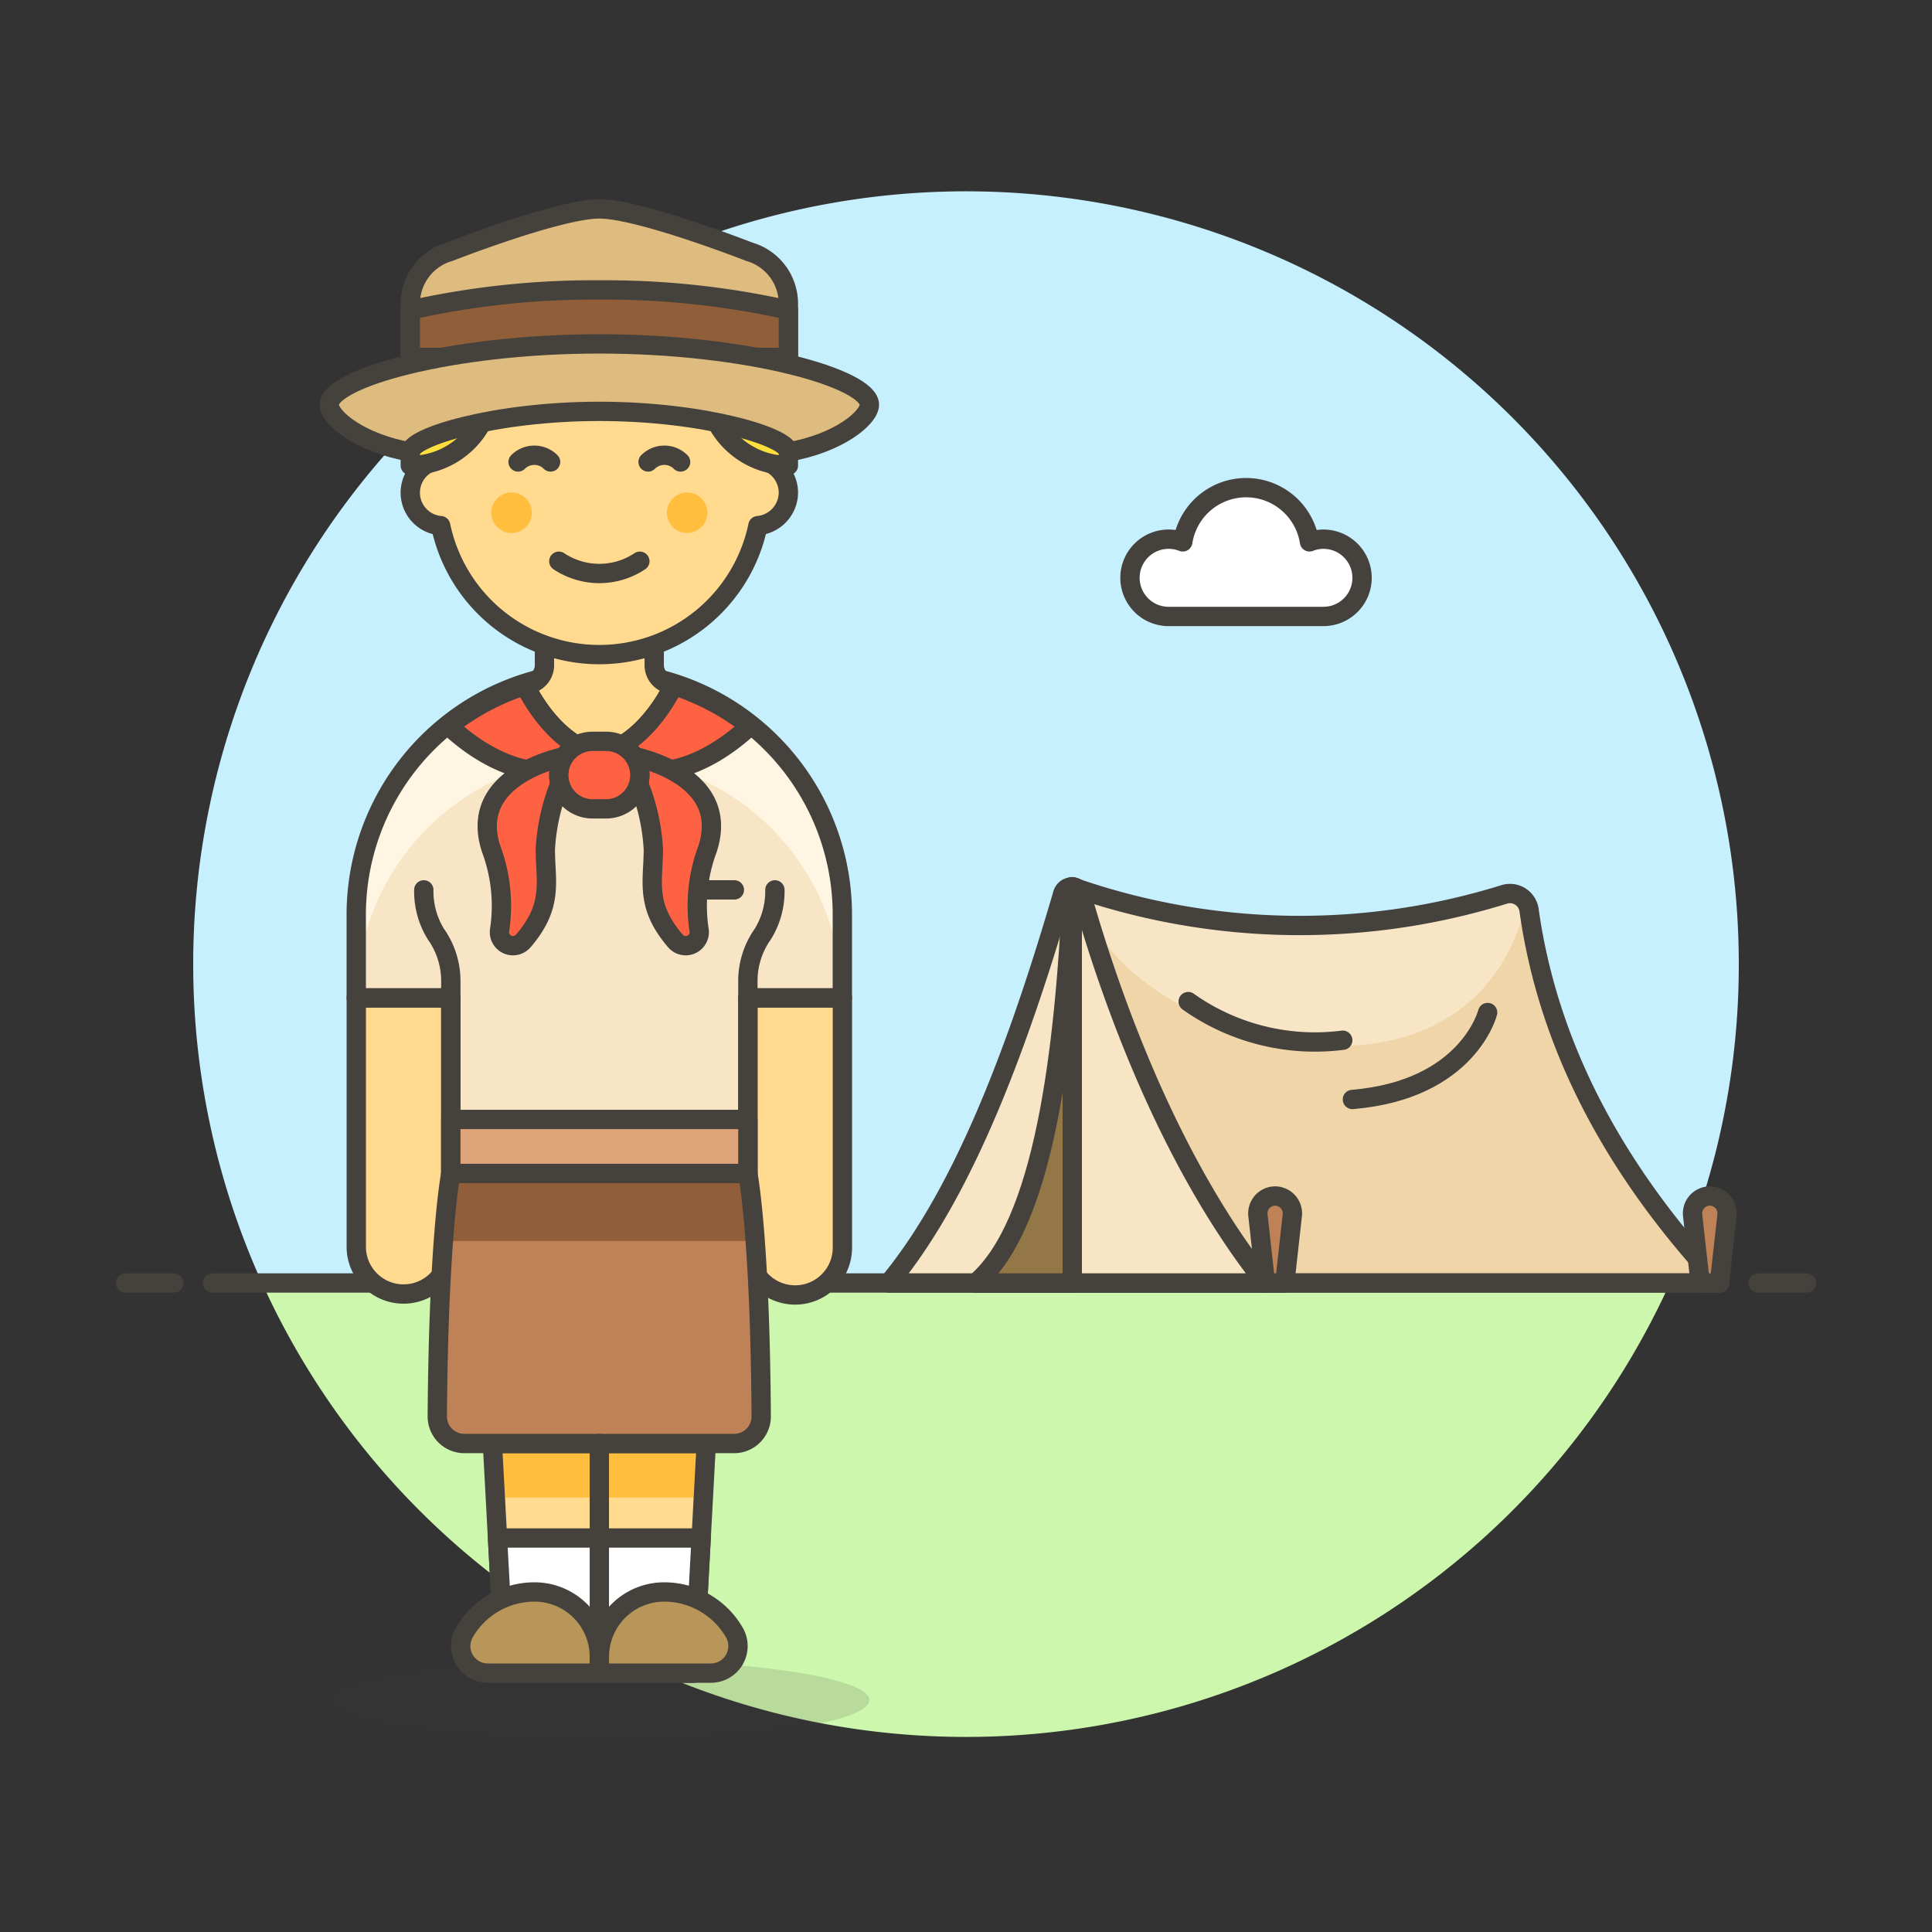 <svg xmlns="http://www.w3.org/2000/svg" viewBox="0 0 100 100"><rect x="0" y="0" width="100" height="100" fill="#333333" stroke="none"/><g class="nc-icon-wrapper"><defs/><path class="a" d="M90 49.908a40 40 0 1 0-76.436 16.5h72.872A39.841 39.841 0 0 0 90 49.908z" style="" fill="#c7f0ff"/><path class="b" d="M13.564 66.408a40 40 0 0 0 72.872 0z" style="" fill="#ccf7ad"/><path class="c" d="M11 66.408h78" fill="none" stroke="#45413c" stroke-linejoin="round" stroke-linecap="round"/><path class="c" d="M6.5 66.408H9" fill="none" stroke="#45413c" stroke-linejoin="round" stroke-linecap="round"/><path class="c" d="M91 66.408h2.5" fill="none" stroke="#45413c" stroke-linejoin="round" stroke-linecap="round"/><g><path class="d" d="M43.6 47.458a12.581 12.581 0 1 0-25.161 0v4.193h4.893v9.086H38.71v-9.086h4.89z" style="" fill="#f7e5c6"/><path class="e" d="M25.487 74.716l.642 11.881h9.785l.642-11.881H25.487z" style="" fill="#ffda8f"/><path class="f" d="M36.405 77.511l.151-2.795H25.487l.151 2.795h10.767z" style="" fill="#ffbe3d"/><path class="c" d="M25.487 74.716l.642 11.881h9.785l.642-11.881H25.487z" fill="none" stroke="#45413c" stroke-linejoin="round" stroke-linecap="round"/><path class="g" d="M18.441 51.651v12.93a2.447 2.447 0 0 0 4.893 0v-12.93z" stroke="#45413c" stroke-linejoin="round" stroke-linecap="round" fill="#ffda8f"/><path class="g" d="M38.71 51.651v12.93a2.446 2.446 0 0 0 4.892 0v-12.93z" stroke="#45413c" stroke-linejoin="round" stroke-linecap="round" fill="#ffda8f"/><path class="h" d="M39.4 73.309c-.058-9.392-.694-12.572-.694-12.572H23.334s-.636 3.18-.7 12.572a1.4 1.4 0 0 0 1.4 1.407h13.972a1.4 1.4 0 0 0 1.394-1.407z" style="" fill="#bf8256"/><path class="i" d="M31.022 34.877a12.581 12.581 0 0 0-12.581 12.581v4.193a12.581 12.581 0 0 1 25.161 0v-4.193a12.581 12.581 0 0 0-12.58-12.581z" style="" fill="#fff5e3"/><path class="c" d="M43.6 47.458a12.581 12.581 0 1 0-25.161 0v4.193h4.893v9.086H38.71v-9.086h4.89z" fill="none" stroke="#45413c" stroke-linejoin="round" stroke-linecap="round"/><path class="j" d="M39.092 64.232a33.9 33.9 0 0 0-.382-3.495H23.334a33.9 33.9 0 0 0-.382 3.495z" style="" fill="#915e3a"/><path class="c" d="M39.4 73.309c-.058-9.392-.694-12.572-.694-12.572H23.334s-.636 3.18-.7 12.572a1.4 1.4 0 0 0 1.4 1.407h13.972a1.4 1.4 0 0 0 1.394-1.407z" fill="none" stroke="#45413c" stroke-linejoin="round" stroke-linecap="round"/><path class="c" d="M23.334 51.651v-.877a4.189 4.189 0 0 0-.771-2.423 4.2 4.2 0 0 1-.627-2.291" fill="none" stroke="#45413c" stroke-linejoin="round" stroke-linecap="round"/><path class="c" d="M38.71 51.651v-.877a4.188 4.188 0 0 1 .77-2.423 4.19 4.19 0 0 0 .628-2.291" fill="none" stroke="#45413c" stroke-linejoin="round" stroke-linecap="round"/><path class="c" d="M33.817 46.06h4.194" fill="none" stroke="#45413c" stroke-linejoin="round" stroke-linecap="round"/><path class="k" d="M23.334 57.942H38.71v2.796H23.334z" stroke="#45413c" stroke-linejoin="round" stroke-linecap="round" fill="#dea47a"/><ellipse class="l" cx="31.022" cy="87.995" rx="13.978" ry="2.097" fill="#45413c" opacity="0.15"/><path class="m" d="M25.751 79.608l.378 6.989h9.785l.378-6.989H25.751z" stroke="#45413c" stroke-linejoin="round" stroke-linecap="round" fill="#fff"/><path class="c" d="M31.022 74.716v11.881" fill="none" stroke="#45413c" stroke-linejoin="round" stroke-linecap="round"/><path class="n" d="M25.245 86.6a1.4 1.4 0 0 1-1.211-2.1 4.193 4.193 0 0 1 3.633-2.1 3.355 3.355 0 0 1 3.355 3.354v.846z" stroke="#45413c" stroke-linejoin="round" stroke-linecap="round" fill="#b89558"/><path class="n" d="M36.8 86.6a1.4 1.4 0 0 0 1.211-2.1 4.192 4.192 0 0 0-3.633-2.1 3.354 3.354 0 0 0-3.354 3.354v.846z" stroke="#45413c" stroke-linejoin="round" stroke-linecap="round" fill="#b89558"/><path class="g" d="M34.58 35.389a1 1 0 0 1-.718-.96v-2.484h-5.681v2.484a1 1 0 0 1-.718.96 7.59 7.59 0 0 0-.29.089c.517 1.03 1.779 3.075 3.849 3.593 2.069-.518 3.331-2.563 3.848-3.593a9.703 9.703 0 0 0-.29-.089z" stroke="#45413c" stroke-linejoin="round" stroke-linecap="round" fill="#ffda8f"/><path class="o" d="M38.811 37.579a12.532 12.532 0 0 0-3.94-2.1c-.518 1.03-1.78 3.075-3.849 3.593 3.251 2.166 6.492-.281 7.789-1.493z" stroke="#45413c" stroke-linejoin="round" stroke-linecap="round" fill="#ff6242"/><path class="o" d="M23.232 37.579a12.548 12.548 0 0 1 3.941-2.1c.517 1.03 1.779 3.075 3.849 3.593-3.251 2.166-6.493-.281-7.79-1.493z" stroke="#45413c" stroke-linejoin="round" stroke-linecap="round" fill="#ff6242"/><path class="o" d="M28.984 40.571a1.778 1.778 0 0 1-.059-.452 1.736 1.736 0 0 1 .291-.965c-1.255.294-4.905 1.451-3.786 4.809a8.4 8.4 0 0 1 .428 4.193.7.7 0 0 0 1.222.552c1.59-1.846 1.146-3.073 1.146-4.745a10.493 10.493 0 0 1 .758-3.392z" stroke="#45413c" stroke-linejoin="round" stroke-linecap="round" fill="#ff6242"/><path class="o" d="M32.828 39.154a1.754 1.754 0 0 1 .231 1.417 10.493 10.493 0 0 1 .758 3.392c0 1.672-.444 2.9 1.147 4.745a.7.7 0 0 0 1.222-.552 8.4 8.4 0 0 1 .427-4.193c1.119-3.357-2.531-4.515-3.785-4.809z" stroke="#45413c" stroke-linejoin="round" stroke-linecap="round" fill="#ff6242"/><path class="o" d="M33.118 40.119a1.747 1.747 0 0 1-1.747 1.747h-.7a1.747 1.747 0 1 1 0-3.494h.7a1.747 1.747 0 0 1 1.747 1.747z" stroke="#45413c" stroke-linejoin="round" stroke-linecap="round" fill="#ff6242"/><g><path class="g" d="M40.807 25.49a1.722 1.722 0 0 0-1.4-1.676V22.7a8.387 8.387 0 0 0-16.774 0v1.119a1.712 1.712 0 0 0 .176 3.389 8.388 8.388 0 0 0 16.422 0 1.731 1.731 0 0 0 1.576-1.718z" stroke="#45413c" stroke-linejoin="round" stroke-linecap="round" fill="#ffda8f"/><circle class="f" cx="26.479" cy="26.539" r="1.048" style="" fill="#ffbe3d"/><circle class="f" cx="35.565" cy="26.539" r="1.048" style="" fill="#ffbe3d"/><path class="c" d="M28.925 29.049a3.781 3.781 0 0 0 4.193 0" fill="none" stroke="#45413c" stroke-linejoin="round" stroke-linecap="round"/><path class="p" d="M31.022 12.656c-5.4 0-9.785 3.237-9.785 8.641v2.795A4.193 4.193 0 0 0 25.43 19.9v-1.4h11.183v1.4a4.193 4.193 0 0 0 4.194 4.193V21.3c0-5.407-4.381-8.644-9.785-8.644z" stroke="#45413c" stroke-linejoin="round" stroke-linecap="round" fill="#ffdf3d"/><path class="q" d="M40.807 15.717a2.8 2.8 0 0 0-2.028-2.688s-5.661-2.216-7.757-2.216-7.757 2.216-7.757 2.216a2.8 2.8 0 0 0-2.028 2.688V18.5h19.57z" stroke="#45413c" stroke-linejoin="round" stroke-linecap="round" fill="#debb7e"/><path class="r" d="M40.807 16.05a43.482 43.482 0 0 0-9.785-1.043 43.482 43.482 0 0 0-9.785 1.043v2.45h19.57z" stroke="#45413c" stroke-linejoin="round" stroke-linecap="round" fill="#915e3a"/><path class="q" d="M31.022 17.8c-7.72 0-13.979 1.794-13.979 3.145 0 .684 1.608 2 4.2 2.447.006-.772 4.384-2.1 9.784-2.1s9.778 1.325 9.784 2.1C43.392 22.95 45 21.631 45 20.947 45 19.6 38.742 17.8 31.022 17.8z" stroke="#45413c" stroke-linejoin="round" stroke-linecap="round" fill="#debb7e"/><path class="c" d="M26.816 23.911a1.19 1.19 0 0 1 1.682 0" fill="none" stroke="#45413c" stroke-linejoin="round" stroke-linecap="round"/><path class="c" d="M33.545 23.911a1.19 1.19 0 0 1 1.682 0" fill="none" stroke="#45413c" stroke-linejoin="round" stroke-linecap="round"/></g></g><g><path class="s" d="M77.839 46.3a35.61 35.61 0 0 1-22.339-.4v20.5H89c-5.527-5.939-8.882-12.351-9.854-19.281a1 1 0 0 0-1.307-.819z" style="" fill="#f0d5a8"/><path class="d" d="M55.9 46.034c.925 4.583 7.449 8.1 13.35 8.1 5.609 0 8.794-3.181 9.739-7.431a1 1 0 0 0-1.15-.4 35.645 35.645 0 0 1-21.939-.269z" style="" fill="#f7e5c6"/><path class="c" d="M77.839 46.3a35.61 35.61 0 0 1-22.339-.4v20.5H89c-5.527-5.939-8.882-12.351-9.854-19.281a1 1 0 0 0-1.307-.819z" fill="none" stroke="#45413c" stroke-linejoin="round" stroke-linecap="round"/><path class="t" d="M65.5 66.408H46c4.033-4.855 6.842-12.755 9.007-20.146a.5.5 0 0 1 .96.006c1.963 6.908 5.104 14.563 9.533 20.14z" stroke="#45413c" stroke-linejoin="round" stroke-linecap="round" fill="#f7e5c6"/><path class="u" d="M55.5 66.408h-5c3.516-2.988 4.606-11.859 5-20.515z" stroke="#45413c" stroke-linejoin="round" stroke-linecap="round" fill="#947746"/><path class="c" d="M61.5 51.842a11.339 11.339 0 0 0 8 2" fill="none" stroke="#45413c" stroke-linejoin="round" stroke-linecap="round"/><path class="c" d="M77 52.408s-1 4-7 4.5" fill="none" stroke="#45413c" stroke-linejoin="round" stroke-linecap="round"/><path class="v" d="M66.5 66.408h-1l-.39-3.508a.9.9 0 0 1 .89-.994.9.9 0 0 1 .89.994z" stroke="#45413c" stroke-linejoin="round" stroke-linecap="round" fill="#bf8256"/><path class="v" d="M89 66.408h-1l-.39-3.508a.9.9 0 0 1 .89-.994.9.9 0 0 1 .89.994z" stroke="#45413c" stroke-linejoin="round" stroke-linecap="round" fill="#bf8256"/></g><path class="w" d="M68.5 27.908a1.98 1.98 0 0 0-.72.139 3.32 3.32 0 0 0-6.56 0 2 2 0 1 0-.72 3.861h8a2 2 0 0 0 0-4z" stroke="#45413c" stroke-linejoin="round" fill="#fff"/></g></svg>